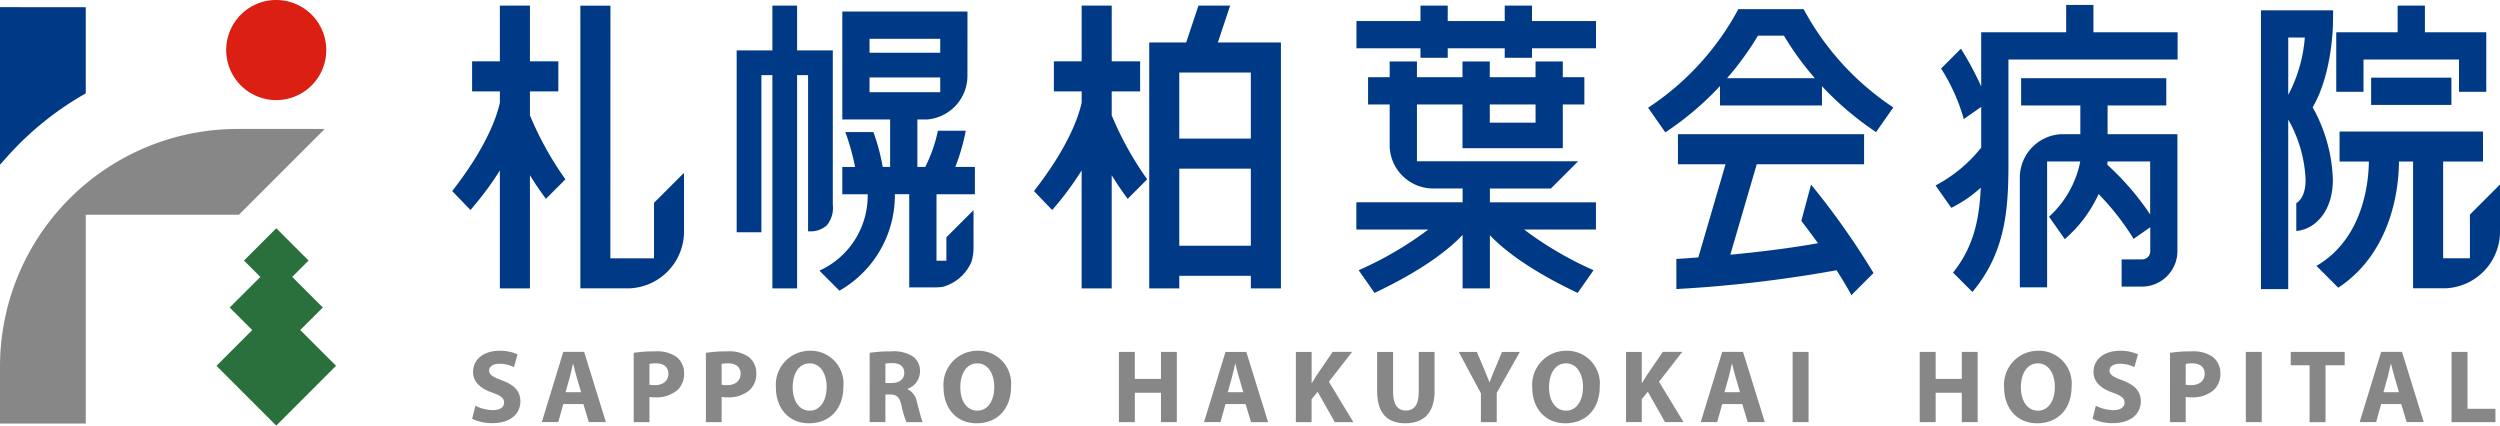 <svg xmlns="http://www.w3.org/2000/svg" xmlns:xlink="http://www.w3.org/1999/xlink" width="290.023" height="49.379" viewBox="0 0 290.023 49.379">
  <defs>
    <clipPath id="clip-path">
      <rect id="長方形_6932" data-name="長方形 6932" width="290.023" height="49.379" fill="none"/>
    </clipPath>
  </defs>
  <g id="グループ_16414" data-name="グループ 16414" transform="translate(0 -0.001)">
    <path id="パス_14753" data-name="パス 14753" d="M42.833,45.552l1.9,1.9L41.177,51l2.617,2.617-4.152,4.152L46.579,64.7l6.935-6.937-4.151-4.152L51.98,51l-3.551-3.551,1.9-1.9-3.746-3.745Z" transform="translate(-14.531 -15.325)" fill="#2a703d"/>
    <g id="グループ_16415" data-name="グループ 16415" transform="translate(0 0.001)">
      <g id="グループ_16414-2" data-name="グループ 16414" clip-path="url(#clip-path)">
        <path id="パス_14754" data-name="パス 14754" d="M53.036,5.807A5.806,5.806,0,1,1,47.228,0a5.807,5.807,0,0,1,5.807,5.807" transform="translate(-15.184 0)" fill="#db2013"/>
        <path id="パス_14755" data-name="パス 14755" d="M0,1.313V19.588l.806-.9a35.852,35.852,0,0,1,8.91-7.241l.232-.133v-10Z" transform="translate(0 -0.482)" fill="#003a86"/>
        <path id="パス_14756" data-name="パス 14756" d="M37.673,23.616H27.535A27.567,27.567,0,0,0,0,51.152L0,57.79H9.949V33.565H27.724Z" transform="translate(0 -8.657)" fill="#878788"/>
        <path id="パス_14757" data-name="パス 14757" d="M146.068,24.159V6.22h-4.142V1.025h-2.869V6.22h-4.142v21.1h2.869V9.09h1.273V33.834h2.869V9.09H143.2V27.21h.116a2.8,2.8,0,0,0,2.062-.7,3.189,3.189,0,0,0,.695-2.347" transform="translate(-49.455 -0.376)" fill="#003a86"/>
        <path id="パス_14758" data-name="パス 14758" d="M380.1,17.49h6.809V14.326H370.069V17.49h6.87v3.327h-2.15a5.05,5.05,0,0,0-4.87,4.945l0,12.821h3.165v-14.6h3.844a11.708,11.708,0,0,1-3.542,6.339l-.077.069,1.823,2.6.1-.081a15.336,15.336,0,0,0,3.825-5.148,29.949,29.949,0,0,1,4,5.1l.064.1,1.929-1.35V34.3A.958.958,0,0,1,384,35.341h-2.274V38.5H384A4.122,4.122,0,0,0,388.2,34.3V20.817h-8.1Zm4.938,6.491v6.149a31.405,31.405,0,0,0-4.977-5.772c.013-.123.022-.248.028-.377Z" transform="translate(-135.6 -5.252)" fill="#003a86"/>
        <path id="パス_14759" data-name="パス 14759" d="M372.8.906h-3.163V4.075h-9.858v6.287a36.612,36.612,0,0,0-2.272-4.256l-.077-.124-2.3,2.3.046.077a21.986,21.986,0,0,1,2.538,5.623l.037.17,2.03-1.422v4.727a16.643,16.643,0,0,1-5.183,4.329l-.111.063,1.819,2.594.087-.04a14.881,14.881,0,0,0,3.336-2.295c-.148,3.235-.668,6.64-3.152,9.767l-.065.08,2.248,2.248.08-.1c3.79-4.565,4.1-9.594,4.1-14.775V7.239h19.626V4.075H372.8Z" transform="translate(-129.943 -0.332)" fill="#003a86"/>
        <path id="パス_14760" data-name="パス 14760" d="M91.838,13.751V10.981h3.294V7.493H91.838V1.025H88.35V7.493H85.127v3.488H88.35l0,1.3C88,13.9,86.823,17.385,82.882,22.461l-.061.079,2.116,2.2.082-.1a36.886,36.886,0,0,0,3.331-4.489V33.834h3.488V20.705c.564.916,1.16,1.8,1.776,2.629l.079.108,2.265-2.266L95.9,21.1a37.6,37.6,0,0,1-4.063-7.347" transform="translate(-30.36 -0.376)" fill="#003a86"/>
        <path id="パス_14761" data-name="パス 14761" d="M114.832,23.909V30.35h-5.063l.008-29.309h-3.49V33.829h5.786a6.6,6.6,0,0,0,6.239-6.414V20.43Z" transform="translate(-38.961 -0.382)" fill="#003a86"/>
        <path id="パス_14762" data-name="パス 14762" d="M167.026,16.078l.027-.139h-3.231l-.02.09a17.273,17.273,0,0,1-1.451,4.115h-.913V14.636h1.091a5.085,5.085,0,0,0,4.717-5.053l.006-7.47H152.73V14.636h5.545v5.508h-.857a23.752,23.752,0,0,0-1.053-3.972l-.027-.078h-3.266l.065.16a26.433,26.433,0,0,1,1.071,3.891h-1.481v3.163h2.945a9.55,9.55,0,0,1-5.457,8.8l-.136.073L152.4,34.5l.077-.048a12.742,12.742,0,0,0,6.351-11.146h1.665V34.116h3.058a5.178,5.178,0,0,0,.878-.079,5.06,5.06,0,0,0,3.264-2.847,5.19,5.19,0,0,0,.259-1.623V25.157L164.806,28.3v2.725h-1.15V24.9h0V23.308h4.454V20.144h-2.272a23.722,23.722,0,0,0,1.186-4.067M164.09,6.891h-8.2V5.277h8.2Zm0,4.582h-8.2V9.761h8.2Z" transform="translate(-55.014 -0.775)" fill="#003a86"/>
        <path id="パス_14763" data-name="パス 14763" d="M198.388,13.751V10.981h3.294V7.493h-3.294V1.025H194.9V7.493h-3.223v3.488H194.9l0,1.3c-.353,1.626-1.532,5.111-5.47,10.183l-.061.079,2.115,2.2.082-.1a36.76,36.76,0,0,0,3.331-4.489V33.834h3.489V20.705c.56.911,1.155,1.794,1.775,2.629l.079.108,2.265-2.266-.058-.079a37.632,37.632,0,0,1-4.062-7.347" transform="translate(-69.418 -0.376)" fill="#003a86"/>
        <path id="パス_14764" data-name="パス 14764" d="M219.861,1.026h-3.676L214.761,5.3h-4.287V33.834h3.488V32.371h8.3v1.463h3.49V5.3h-7.314Zm-5.9,7.764h8.3v7.664h-8.3Zm8.3,20.092h-8.3V19.944h8.3Z" transform="translate(-77.153 -0.376)" fill="#003a86"/>
        <path id="パス_14765" data-name="パス 14765" d="M263.9,26h7.074l3.163-3.164h-18.7V16.248h5.284v5.073h11.637V16.248h2.5V13.085h-2.5V11.262h-3.164v1.823h-5.309V11.262h-3.165v1.823h-5.284V11.262h-3.163v1.823h-2.506v3.163h2.506v4.912a5.056,5.056,0,0,0,4.943,4.834l3.518,0v1.6H248.406V30.76h8.346a40.7,40.7,0,0,1-7.951,4.66l-.125.058,1.843,2.632.087-.042c5.684-2.7,8.631-5.093,10.127-6.689v6.208H263.9V31.415c1.5,1.586,4.439,3.965,10.094,6.652l.088.042,1.844-2.631-.125-.058a40.288,40.288,0,0,1-7.929-4.661h8.33V27.6H263.9Zm-.012-9.75h5.309v2.111h-5.309Z" transform="translate(-91.058 -4.129)" fill="#003a86"/>
        <path id="パス_14766" data-name="パス 14766" d="M319.917,1.736l-.033-.061h-7.576l-.033.061a31.45,31.45,0,0,1-10.334,11.31l-.1.065,2,2.859.094-.062a35.28,35.28,0,0,0,6.246-5.311v2.255h11.831V10.614a35.325,35.325,0,0,0,6.182,5.261l.094.063,2-2.859-.1-.067A31.617,31.617,0,0,1,319.917,1.736M317.6,4.752a34.366,34.366,0,0,0,3.585,4.936H311a34.535,34.535,0,0,0,3.585-4.936Z" transform="translate(-110.646 -0.614)" fill="#003a86"/>
        <path id="パス_14767" data-name="パス 14767" d="M268.79,1.025h-3.164V2.817h-6.611V1.025h-3.163V2.817h-7.426V5.979h7.426v1.1h3.163v-1.1h6.611v1.1h3.164v-1.1h7.427V2.817H268.79Z" transform="translate(-91.065 -0.376)" fill="#003a86"/>
        <path id="パス_14768" data-name="パス 14768" d="M322.785,30.6l-.143-.175-1.128,4.207.035.046c.654.85,1.29,1.705,1.9,2.546-2.855.513-6.277.963-10.174,1.335l3.067-10.491h12.453V24.575H307.2v3.488h5.524l-3.16,10.81c-1.15.087-2.02.143-2.44.168l-.108.006v3.495l.122-.007A151.017,151.017,0,0,0,325.6,40.36c.647,1,1.2,1.926,1.649,2.754l.073.136,2.566-2.565-.044-.077a88.67,88.67,0,0,0-7.06-10.013" transform="translate(-112.544 -9.009)" fill="#003a86"/>
        <path id="パス_14769" data-name="パス 14769" d="M431.035,7.283h11.077v3.746h3.163V4.119h-7.119V1.025h-3.163V4.119h-7.122v6.91h3.163Z" transform="translate(-156.845 -0.376)" fill="#003a86"/>
        <path id="パス_14770" data-name="パス 14770" d="M422.425,21.528a18.3,18.3,0,0,0-2.346-8.392c2.249-3.8,2.354-9.411,2.357-9.648l.021-1.6h-8.373V34.23h3.163V14.555a15.4,15.4,0,0,1,2.014,6.973c0,1.856-.716,2.5-1.025,2.692l-.055.034v3.232l.129-.014c1.981-.215,4.115-2.167,4.115-5.944M419.171,5.048a17.065,17.065,0,0,1-1.923,6.657V5.048Z" transform="translate(-151.791 -0.691)" fill="#003a86"/>
        <path id="パス_14771" data-name="パス 14771" d="M445.537,30.233l-3.49,3.49v5.067h-3.106V27.572h4.623V24.084H426.923v3.488h3.4c-.018,2.15-.536,8.8-5.954,12.024l-.127.076,2.534,2.534.079-.053c6.4-4.3,6.957-12.1,6.962-14.582h1.637v14.7H439.3a6.6,6.6,0,0,0,6.239-6.409Z" transform="translate(-155.514 -8.829)" fill="#003a86"/>
        <rect id="長方形_6929" data-name="長方形 6929" width="9.313" height="3.163" transform="translate(275.073 9.009)" fill="#003a86"/>
        <path id="パス_14772" data-name="パス 14772" d="M86.841,70.621a4.7,4.7,0,0,0,2.042.507c.846,0,1.293-.351,1.293-.882,0-.507-.387-.8-1.366-1.148-1.354-.471-2.235-1.221-2.235-2.405,0-1.389,1.16-2.453,3.081-2.453a4.994,4.994,0,0,1,2.079.41l-.411,1.487a3.869,3.869,0,0,0-1.7-.387c-.8,0-1.184.362-1.184.785,0,.52.459.749,1.51,1.148,1.439.532,2.115,1.281,2.115,2.429,0,1.366-1.051,2.526-3.287,2.526a5.325,5.325,0,0,1-2.308-.5Z" transform="translate(-31.696 -23.549)" fill="#878788"/>
        <path id="パス_14773" data-name="パス 14773" d="M101.721,70.5l-.58,2.091H99.232l2.489-8.145h2.417l2.525,8.145h-1.981l-.629-2.091Zm2.067-1.378L103.28,67.4c-.145-.484-.29-1.088-.411-1.572h-.024c-.121.483-.242,1.1-.375,1.572l-.483,1.728Z" transform="translate(-36.375 -23.626)" fill="#878788"/>
        <path id="パス_14774" data-name="パス 14774" d="M116.06,64.523a15.043,15.043,0,0,1,2.489-.169,3.9,3.9,0,0,1,2.489.652,2.379,2.379,0,0,1,.871,1.886,2.6,2.6,0,0,1-.75,1.933,3.774,3.774,0,0,1-2.646.858,4.658,4.658,0,0,1-.629-.037v2.913H116.06Zm1.824,3.7a2.79,2.79,0,0,0,.616.048c.979,0,1.583-.5,1.583-1.329,0-.75-.519-1.2-1.437-1.2a3.155,3.155,0,0,0-.762.072Z" transform="translate(-42.544 -23.591)" fill="#878788"/>
        <path id="パス_14775" data-name="パス 14775" d="M129.283,64.523a15.054,15.054,0,0,1,2.489-.169,3.909,3.909,0,0,1,2.49.652,2.383,2.383,0,0,1,.87,1.886,2.6,2.6,0,0,1-.75,1.933,3.776,3.776,0,0,1-2.646.858,4.641,4.641,0,0,1-.628-.037v2.913h-1.825Zm1.825,3.7a2.786,2.786,0,0,0,.616.048c.979,0,1.583-.5,1.583-1.329,0-.75-.52-1.2-1.438-1.2a3.149,3.149,0,0,0-.761.072Z" transform="translate(-47.391 -23.591)" fill="#878788"/>
        <path id="パス_14776" data-name="パス 14776" d="M149.935,68.361c0,2.671-1.62,4.29-4,4.29-2.417,0-3.83-1.825-3.83-4.145a3.943,3.943,0,0,1,3.963-4.266,3.8,3.8,0,0,1,3.867,4.121m-5.885.108c0,1.595.749,2.719,1.982,2.719S147.99,70,147.99,68.421c0-1.463-.7-2.719-1.97-2.719-1.245,0-1.97,1.184-1.97,2.767" transform="translate(-52.091 -23.549)" fill="#878788"/>
        <path id="パス_14777" data-name="パス 14777" d="M159.277,64.522a16.172,16.172,0,0,1,2.453-.168,4.155,4.155,0,0,1,2.634.64,2.066,2.066,0,0,1,.749,1.7,2.162,2.162,0,0,1-1.439,2.007v.036a2.053,2.053,0,0,1,1.088,1.523c.253.918.507,1.981.664,2.3h-1.885a10.215,10.215,0,0,1-.568-1.9c-.217-1.015-.568-1.293-1.317-1.306H161.1v3.2h-1.825Zm1.825,3.5h.725c.918,0,1.462-.459,1.462-1.172,0-.749-.507-1.124-1.354-1.136a4.59,4.59,0,0,0-.834.061Z" transform="translate(-58.386 -23.591)" fill="#878788"/>
        <path id="パス_14778" data-name="パス 14778" d="M180.636,68.361c0,2.671-1.62,4.29-4,4.29-2.417,0-3.831-1.825-3.831-4.145a3.943,3.943,0,0,1,3.963-4.266,3.8,3.8,0,0,1,3.868,4.121m-5.886.108c0,1.595.749,2.719,1.982,2.719S178.69,70,178.69,68.421c0-1.463-.7-2.719-1.97-2.719-1.245,0-1.97,1.184-1.97,2.767" transform="translate(-63.345 -23.549)" fill="#878788"/>
        <path id="パス_14779" data-name="パス 14779" d="M206.766,64.449v3.13H209.8v-3.13h1.837v8.145H209.8V69.187h-3.033v3.408h-1.849V64.449Z" transform="translate(-75.116 -23.625)" fill="#878788"/>
        <path id="パス_14780" data-name="パス 14780" d="M223,70.5l-.58,2.091h-1.909L223,64.45h2.416l2.527,8.145h-1.983l-.628-2.091Zm2.066-1.378-.508-1.728c-.145-.484-.289-1.088-.41-1.572h-.024c-.121.483-.242,1.1-.375,1.572l-.484,1.728Z" transform="translate(-80.831 -23.626)" fill="#878788"/>
        <path id="パス_14781" data-name="パス 14781" d="M237.334,64.449h1.826v3.6h.036c.181-.315.374-.6.556-.9l1.849-2.707h2.26l-2.695,3.468L244,72.594h-2.151l-1.993-3.517-.7.858v2.659h-1.826Z" transform="translate(-86.999 -23.625)" fill="#878788"/>
        <path id="パス_14782" data-name="パス 14782" d="M254.066,64.449v4.689c0,1.4.532,2.115,1.475,2.115.967,0,1.5-.676,1.5-2.115V64.449h1.837v4.568c0,2.514-1.269,3.711-3.4,3.711-2.055,0-3.263-1.136-3.263-3.734V64.449Z" transform="translate(-92.455 -23.625)" fill="#878788"/>
        <path id="パス_14783" data-name="パス 14783" d="M269.73,72.594V69.259l-2.574-4.81h2.1l.833,1.958c.255.592.423,1.027.629,1.559h.025c.181-.507.374-.979.616-1.559l.822-1.958h2.066L271.567,69.2v3.4Z" transform="translate(-97.931 -23.625)" fill="#878788"/>
        <path id="パス_14784" data-name="パス 14784" d="M288.458,68.361c0,2.671-1.619,4.29-4,4.29-2.417,0-3.83-1.825-3.83-4.145a3.943,3.943,0,0,1,3.964-4.266,3.8,3.8,0,0,1,3.866,4.121m-5.885.108c0,1.595.749,2.719,1.982,2.719s1.958-1.184,1.958-2.767c0-1.463-.7-2.719-1.97-2.719-1.245,0-1.97,1.184-1.97,2.767" transform="translate(-102.87 -23.549)" fill="#878788"/>
        <path id="パス_14785" data-name="パス 14785" d="M297.8,64.449h1.825v3.6h.036c.181-.315.374-.6.556-.9l1.849-2.707h2.26l-2.7,3.468,2.84,4.677H302.32l-1.994-3.517-.7.858v2.659H297.8Z" transform="translate(-109.164 -23.625)" fill="#878788"/>
        <path id="パス_14786" data-name="パス 14786" d="M313.971,70.5l-.58,2.091h-1.91l2.49-8.145h2.416l2.527,8.145h-1.983L316.3,70.5Zm2.066-1.378-.508-1.728c-.145-.484-.289-1.088-.41-1.572h-.024c-.121.483-.242,1.1-.376,1.572l-.483,1.728Z" transform="translate(-114.179 -23.626)" fill="#878788"/>
        <rect id="長方形_6930" data-name="長方形 6930" width="1.849" height="8.145" transform="translate(207.961 40.824)" fill="#878788"/>
        <path id="パス_14787" data-name="パス 14787" d="M353.436,64.449v3.13h3.033v-3.13h1.837v8.145h-1.837V69.187h-3.033v3.408h-1.849V64.449Z" transform="translate(-128.881 -23.625)" fill="#878788"/>
        <path id="パス_14788" data-name="パス 14788" d="M374.874,68.361c0,2.671-1.62,4.29-4,4.29-2.417,0-3.83-1.825-3.83-4.145a3.943,3.943,0,0,1,3.964-4.266,3.8,3.8,0,0,1,3.867,4.121m-5.886.108c0,1.595.75,2.719,1.981,2.719s1.959-1.184,1.959-2.767c0-1.463-.7-2.719-1.97-2.719-1.245,0-1.97,1.184-1.97,2.767" transform="translate(-134.547 -23.549)" fill="#878788"/>
        <path id="パス_14789" data-name="パス 14789" d="M383.616,70.621a4.7,4.7,0,0,0,2.042.507c.846,0,1.293-.351,1.293-.882,0-.507-.387-.8-1.366-1.148-1.354-.471-2.236-1.221-2.236-2.405,0-1.389,1.16-2.453,3.082-2.453a5,5,0,0,1,2.078.41l-.412,1.487a3.867,3.867,0,0,0-1.7-.387c-.8,0-1.183.362-1.183.785,0,.52.459.749,1.511,1.148,1.437.532,2.115,1.281,2.115,2.429,0,1.366-1.052,2.526-3.288,2.526a5.327,5.327,0,0,1-2.308-.5Z" transform="translate(-140.485 -23.549)" fill="#878788"/>
        <path id="パス_14790" data-name="パス 14790" d="M397.418,64.523a15.052,15.052,0,0,1,2.49-.169,3.906,3.906,0,0,1,2.489.652,2.382,2.382,0,0,1,.87,1.886,2.6,2.6,0,0,1-.749,1.933,3.777,3.777,0,0,1-2.647.858,4.625,4.625,0,0,1-.628-.037v2.913h-1.826Zm1.826,3.7a2.783,2.783,0,0,0,.616.048c.979,0,1.582-.5,1.582-1.329,0-.75-.519-1.2-1.437-1.2a3.141,3.141,0,0,0-.761.072Z" transform="translate(-145.681 -23.591)" fill="#878788"/>
        <rect id="長方形_6931" data-name="長方形 6931" width="1.849" height="8.145" transform="translate(260.536 40.824)" fill="#878788"/>
        <path id="パス_14791" data-name="パス 14791" d="M421.72,66h-2.187V64.449h6.26V66h-2.223v6.6H421.72Z" transform="translate(-153.788 -23.625)" fill="#878788"/>
        <path id="パス_14792" data-name="パス 14792" d="M434.652,70.5l-.58,2.091h-1.909l2.489-8.145h2.417l2.525,8.145h-1.981l-.629-2.091Zm2.067-1.378-.507-1.728c-.145-.484-.291-1.088-.412-1.572h-.023c-.121.483-.242,1.1-.375,1.572l-.483,1.728Z" transform="translate(-158.418 -23.626)" fill="#878788"/>
        <path id="パス_14793" data-name="パス 14793" d="M448.992,64.449h1.849v6.6h3.239v1.547h-5.088Z" transform="translate(-164.587 -23.625)" fill="#878788"/>
      </g>
    </g>
  </g>
</svg>
